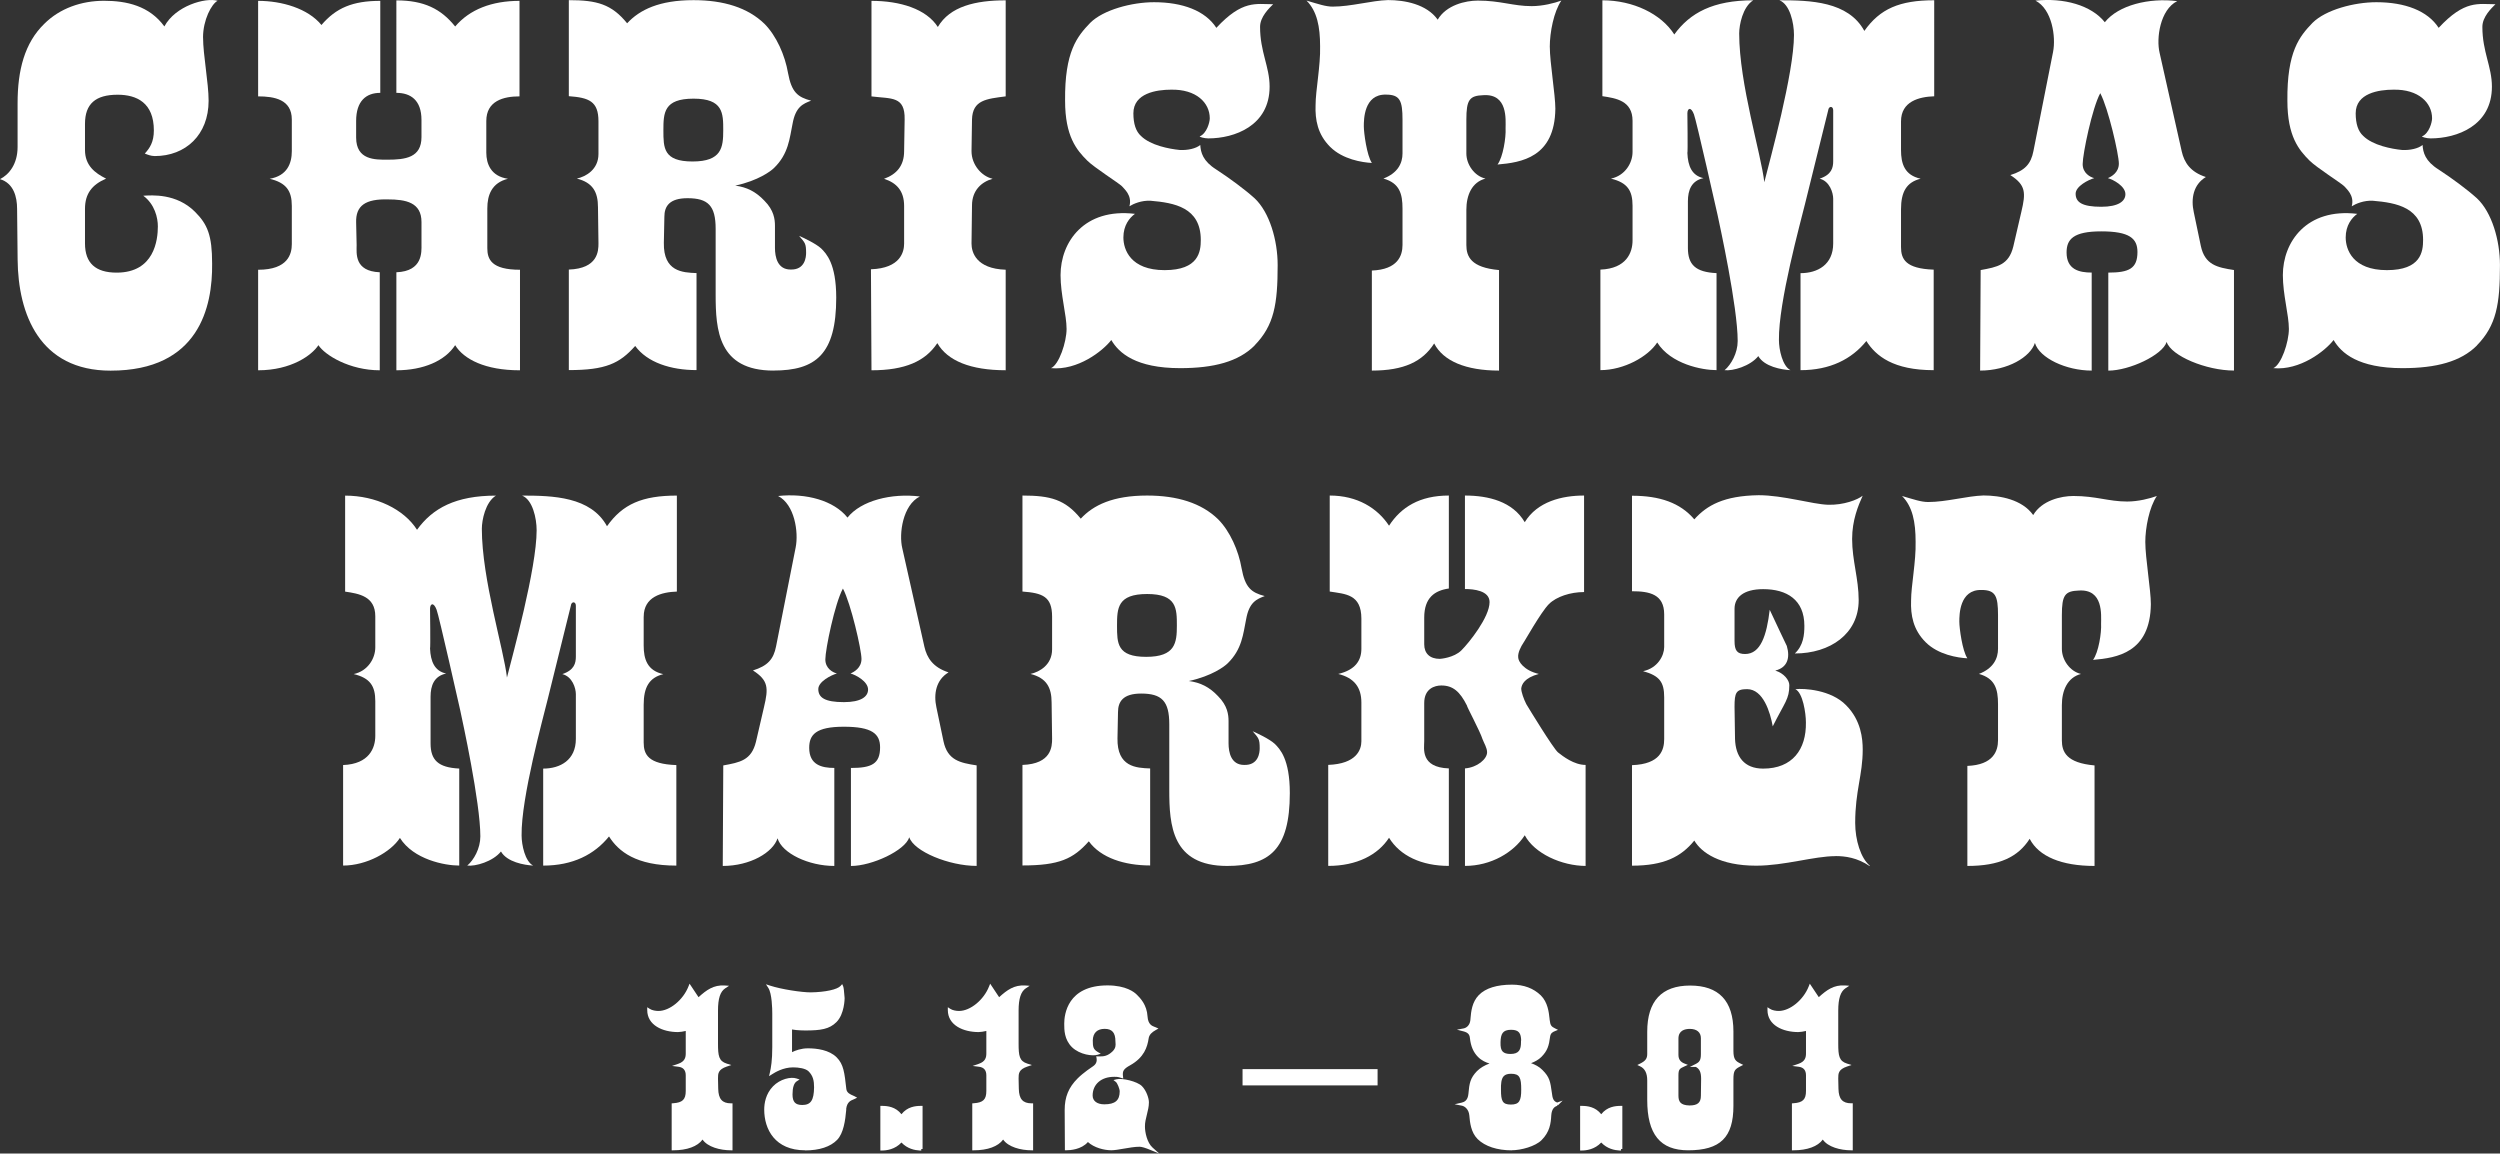 <?xml version="1.0" encoding="UTF-8"?>
<svg id="Layer_1" data-name="Layer 1" xmlns="http://www.w3.org/2000/svg" viewBox="0 0 668 308.22">
  <rect x="0" y="0" width="668" height="308.22" fill="#333333" stroke="none"/>
  <defs>
    <style>
      .cls-1 {
        fill: #fff;
      }
    </style>
  </defs>
  <path class="cls-1" d="M171.99,164.82v7.65c0,3.63,.94,6.72,5.24,7.66-3.76,.94-5.24,3.49-5.24,8.19v10.07c0,3.22,1.21,5.78,8.73,6.04v26.86c-10.74,0-15.45-3.76-17.99-7.79-3.9,4.83-9.67,7.79-17.59,7.79v-25.92c4.57,0,8.73-2.28,8.73-7.93v-11.95c0-1.61-.93-4.7-3.62-5.37,3.23-1.08,3.62-2.95,3.62-4.7v-13.57c0-1.21-1.21-1.21-1.34,0-.27,1.07-6.18,24.98-6.18,24.98-1.21,4.97-7.12,26.32-6.98,36.39,0,2.55,.94,6.98,3.09,8.06-2.42-.13-6.99-.94-8.6-3.76-2.15,2.69-6.85,4.03-9,3.76,1.75-1.48,3.49-4.57,3.49-7.79,0-9.13-4.84-31.16-5.38-33.71,0,0-5.77-25.65-6.31-26.86-.81-2.15-1.75-1.61-1.75-.27,0,0,.14,10.61,0,10.61,.14,3.49,1.21,6.04,4.3,6.71-3.22,.67-4.16,3.22-4.16,6.18v12.49c0,4.43,2.01,6.45,7.66,6.72v25.92c-3.89,0-12.22-1.61-15.85-7.39-2.42,3.76-8.87,7.39-15.18,7.39v-26.86c6.98-.27,8.6-4.57,8.6-7.79v-9.27c0-4.03-1.35-6.18-5.77-7.25,3.76-.8,5.77-4.16,5.77-7.12v-8.33c0-5.37-4.43-6.04-8.06-6.58v-25.65c8.2,0,15.71,3.62,19.21,9.13,4.16-5.77,10.34-9.13,21.08-9.13-2.82,1.75-3.76,6.58-3.76,8.86,0,13.43,5.91,32.37,6.71,39.75,1.48-5.91,7.93-29.14,7.93-39.35,0-3.22-1.08-8.19-3.9-9.27,8.2,0,18.4,.27,22.7,8.19,4.17-5.91,9.4-8.19,18.67-8.19v25.65c-4.02,.13-8.86,1.34-8.86,6.71Z"/>
  <path class="cls-1" d="M227.24,179.96c.94-.4,2.95-1.48,2.95-3.9s-2.82-14.77-4.96-18.8c-2.15,3.9-4.7,16.25-4.7,18.94,0,2.42,2.01,3.49,3.09,3.76-1.48,.4-4.97,2.15-4.97,4.16,0,2.28,1.74,3.49,6.85,3.49,4.57,0,6.45-1.47,6.45-3.36,0-2.15-3.23-3.9-4.7-4.3Zm15.71,43.78c-1.08,3.49-9.94,7.65-15.58,7.65v-26.19c5.51,0,7.79-1.08,7.79-5.51,0-3.62-2.15-5.51-9.67-5.51s-9.27,2.15-9.27,5.64c0,4.57,3.36,5.37,6.71,5.37v26.19c-6.85,0-13.96-3.36-15.17-7.39-1.21,3.76-7.26,7.39-14.64,7.39l.14-26.86c4.43-.81,7.52-1.34,8.73-6.31l2.15-9.27c1.21-5.1,1.21-7.12-2.95-9.8,3.89-1.21,5.51-2.95,6.18-6.45l5.24-26.46c.8-4.03-.27-11.42-4.7-13.7,7.52-.81,14.91,1.21,18.54,5.77,3.62-4.57,11.81-6.58,19.34-5.64-4.57,2.28-5.64,9.94-4.7,13.83l5.91,26.32c.67,2.95,2.28,5.51,6.45,6.85-3.36,2.01-4.03,5.77-3.23,9.4l1.88,9c1.08,5.1,4.43,5.77,8.86,6.45v26.86c-7.39,0-16.79-3.89-18-7.65Z"/>
  <path class="cls-1" d="M306.52,158.72c-7.92,0-8.05,3.76-8.05,8.46s0,8.33,7.79,8.33,8.2-3.76,8.2-8.33,0-8.46-7.93-8.46Zm21.36,72.66c-14.77,0-15.45-10.88-15.45-20.28v-17.59c0-6.18-2.01-8.19-7.52-8.19-4.83,0-6.18,2.15-6.18,4.97l-.14,6.98c-.13,7.66,4.97,7.93,8.73,8.06v25.92c-6.85,0-13.16-2.01-16.39-6.45-4.16,4.7-7.92,6.45-17.73,6.45v-26.86c7.79-.27,7.92-4.97,7.92-6.98l-.13-9.67c0-4.03-1.35-6.58-5.64-7.66,2.42-.54,5.77-2.42,5.77-6.58v-8.73c0-5.37-2.55-6.31-7.92-6.71v-25.65c7.52,0,11.42,1.07,15.58,6.18,3.36-3.63,8.6-6.18,17.73-6.18,8.06,0,14.51,2.01,18.94,6.31,3.22,3.22,5.51,8.46,6.31,13.16,.94,5.1,2.55,6.45,6.18,7.39-2.15,.81-4.16,1.61-4.97,6.18-.8,3.89-1.07,8.06-4.97,11.82-.8,.8-4.16,3.36-10.34,4.7,3.09,.4,5.51,1.61,7.79,4.03,2.55,2.55,2.82,4.97,2.82,6.71v5.91c0,2.42,.67,5.77,4.16,5.77,3.89,.13,4.16-3.36,4.16-4.43,0-2.55-.27-2.69-1.88-4.57,.94,.4,4.43,2.01,5.9,3.36,1.35,1.34,4.03,4.03,4.03,13.16,0,15.18-5.51,19.47-16.79,19.47Z"/>
  <path class="cls-1" d="M407.42,223.18c-2.95,4.57-9,8.19-15.98,8.19v-26.05c3.36-.27,5.91-2.55,5.91-4.3,0-1.21-.81-2.42-1.21-3.49-.67-2.15-4.3-8.86-4.17-9-1.88-3.76-3.76-5.37-6.85-5.37-1.75,0-4.57,.81-4.57,4.7v10.21c0,1.88-1.07,6.99,6.58,7.25v26.05c-7.25,0-13.03-2.68-15.98-7.52-2.95,4.57-8.6,7.52-16.25,7.52v-26.99c7.52-.27,8.86-4.03,8.86-6.31v-10.34c0-4.03-1.88-6.58-6.18-7.65,4.57-1.07,6.18-3.62,6.18-6.71v-8.06c0-6.58-4.3-6.58-8.46-7.25v-25.65c7.39,0,12.76,3.36,15.85,8.06,3.23-4.97,8.19-8.06,15.98-8.06v24.84c-3.76,.54-6.58,2.42-6.58,7.79v7.12c0,2.42,1.48,3.89,4.17,3.89,.13,0,3.76-.27,5.77-2.28,2.02-2.01,7.52-8.86,7.52-12.89,0-3.09-4.3-3.49-6.58-3.49v-24.98c6.31,0,12.76,1.61,15.98,7.12,3.36-5.51,9.94-7.12,15.85-7.12v25.79c-3.62,0-7.39,1.21-9.4,3.22-2.15,2.15-6.72,10.34-6.72,10.2-.81,1.21-1.61,2.82-1.48,4.03,0,1.07,1.48,3.49,5.51,4.43-3.9,1.07-4.57,2.82-4.7,3.9,0,.94,.67,2.82,1.35,4.16,.8,1.34,7.11,11.68,8.46,12.89,1.35,1.07,4.3,3.36,7.39,3.36v26.99h.14c-6.58,0-13.83-3.36-16.39-8.19Z"/>
  <path class="cls-1" d="M490.46,228.76c-5.77,0-13.57,2.55-21.22,2.55-9.67,0-14.64-3.49-16.52-6.71-3.49,4.3-8.06,6.71-16.65,6.71v-26.86c7.65-.27,8.6-4.16,8.6-6.98v-11.15c0-4.03-1.21-5.77-5.64-6.98,3.9-.81,5.64-4.16,5.64-6.45v-8.73c0-5.37-3.89-6.18-8.6-6.18v-25.52c7.39,0,12.89,1.88,16.65,6.31,3.36-3.76,7.92-6.31,17.19-6.45,6.58,0,14.37,2.42,18.53,2.55,4.17,.13,7.93-1.34,9.27-2.42-1.21,2.68-2.82,6.58-2.82,11.55,0,5.77,1.75,10.61,1.75,16.38,0,9-7.65,14.23-17.06,14.23,2.29-2.15,2.55-4.97,2.55-7.39,0-6.98-4.7-9.8-11.01-9.8-5.37,0-7.65,2.28-7.65,5.24v8.6c0,2.55,.67,3.49,2.82,3.49,4.16,0,5.77-4.97,6.58-11.82,1.61,3.49,4.57,9.67,4.57,9.67,.94,3.22,.14,5.78-3.09,6.58,2.29,.67,3.76,2.55,3.76,3.89,0,3.76-1.21,4.56-4.43,11.01-.67-3.76-2.55-9.94-6.85-9.94-2.96,0-3.36,.94-3.36,4.7l.13,8.6c.14,4.7,2.42,7.93,7.52,7.93,7.79,0,11.55-5.1,11.42-12.36,0-2.42-.81-7.92-2.82-8.86,2.28-.27,9.54,.13,13.57,4.3,4.02,4.03,4.43,9,4.43,11.82,0,6.85-2.01,11.01-2.01,19.61,0,4.57,1.48,9.4,3.89,11.42v.13c-3.36-2.28-6.58-2.69-9.13-2.69Z"/>
  <path class="cls-1" d="M573.23,144.89c0,4.16,1.48,12.76,1.48,16.52-.14,13.03-9.13,14.37-15.45,14.91,1.48-2.01,2.29-7.25,2.15-9.67,0-2.28,.67-9.27-5.91-8.86-3.76,.13-4.57,1.21-4.57,6.58v9c0,2.96,2.15,6.04,5.11,6.71-3.63,.94-5.11,4.43-5.11,8.33v9.4c0,3.09,1.21,6.04,8.73,6.71v26.86c-8.86,0-14.91-2.55-17.33-7.25-3.09,4.84-8.05,7.25-16.65,7.25v-26.73c6.98-.27,8.19-4.03,8.19-6.85v-9.67c0-4.03-.8-6.85-5.1-8.06,3.89-1.48,5.1-4.16,5.1-6.71v-9c0-5.1-.67-6.72-4.43-6.72-5.91-.13-5.91,6.72-5.91,8.46s.8,7.79,2.15,9.8c-2.55-.13-7.79-.94-11.15-4.3-3.36-3.36-4.03-7.25-3.89-11.14,0-3.9,1.34-10.48,1.21-15.71,0-5.24-.81-9.4-3.63-12.22,3.23,.94,5.11,1.61,6.99,1.61,4.83,0,10.34-1.61,14.77-1.75,4.43,0,10.34,1.07,13.29,5.24,2.29-3.9,7.39-5.1,10.74-5.1,6.05,0,9.4,1.48,14.37,1.48,2.96,0,6.05-.8,7.93-1.48-2.02,2.96-3.09,8.46-3.09,12.36Z"/>
  <path class="cls-1" d="M54.26,10.01c0,4.7,1.48,12.09,1.48,16.92,0,9.13-6.18,14.77-14.37,14.77-1.07,0-2.01-.4-2.68-.67,1.35-1.48,2.42-3.09,2.42-6.18,0-7.39-4.57-9.54-9.67-9.54-5.91,0-8.73,2.42-8.73,7.79v6.98c0,4.16,2.68,6.18,5.64,7.65-3.76,1.61-5.64,4.03-5.64,8.06v9.27c0,5.24,2.82,7.79,8.46,7.79,10.07,0,11.01-8.73,11.01-12.36,0-2.28-.81-5.91-3.9-8.19,2.29-.13,8.87-.67,13.83,4.3,3.36,3.36,4.57,6.31,4.57,13.83,.14,11.55-3.49,28.61-27.13,28.61-18.94,0-24.71-15.04-24.84-29.68l-.14-13.56c0-3.22-.94-6.85-4.57-7.93,2.42-1.21,4.7-4.03,4.7-8.59v-11.68c0-8.87,1.88-16.12,7.12-21.22C15.98,2.22,21.76,.21,27.8,.21s12.09,1.34,16.12,6.85C46.87,1.55,54.93-.73,58.15,.21c-1.61,.81-3.9,5.1-3.9,9.8Z"/>
  <path class="cls-1" d="M138.81,98.94c-9.14,0-14.91-2.95-17.19-6.71-2.69,4.16-8.46,6.71-15.71,6.71v-26.19c7.12-.27,6.71-5.51,6.71-7.39v-6.04c0-5.24-4.17-6.04-9-6.04-5.91-.14-8.6,1.61-8.46,6.18l.13,6.04c0,2.15-.67,6.98,6.18,7.25v26.19c-8.06,0-14.64-4.03-16.39-6.71-1.74,2.68-7.25,6.71-16.11,6.71v-26.86c8.06,0,9-4.3,9-6.85v-10.21c0-4.03-1.48-6.18-5.91-7.25,4.7-.8,5.91-4.16,5.91-7.38v-8.46c0-5.37-4.7-6.18-9-6.18V.23c6.31,0,13.3,2.01,16.92,6.45C89.79,2.11,94.23,.23,101.61,.23V24.81c-3.76,0-6.45,2.15-6.45,7.52v4.43c0,6.04,5.1,5.91,8.33,5.91,4.83,0,9.13-.54,9.13-6.04v-4.57c0-5.37-2.96-7.25-6.71-7.25V.1c7.39,0,11.95,2.28,15.71,6.98,3.89-4.57,9.8-6.85,17.19-6.85V25.75c-4.3,0-8.87,1.21-8.87,6.58v8.46c0,2.96,1.21,6.31,5.78,6.98-4.3,1.07-5.51,4.3-5.51,7.93v10.61c0,2.95,1.07,5.77,8.73,5.77v26.86h-.13Z"/>
  <path class="cls-1" d="M250.45,91.69c-3.22,4.84-8.6,7.25-17.59,7.25l-.14-26.99c7.92-.27,8.86-4.7,8.86-6.85v-10.07c0-4.03-2.01-6.18-5.37-7.25,3.36-1.21,5.37-3.49,5.37-7.38l.14-8.46c.13-6.31-3.49-5.51-8.86-6.18V.23c7.65,0,14.64,2.15,17.73,6.98,3.22-5.51,10.07-7.12,18.13-7.12V25.75c-5.11,.67-8.86,.94-9,6.18l-.13,8.46c0,3.63,2.68,6.71,5.64,7.38-2.95,.81-5.51,3.09-5.51,7.12l-.13,10.2c0,2.29,1.21,6.72,9.13,6.98v26.86c-9.4,0-15.58-2.55-18.27-7.25Z"/>
  <path class="cls-1" d="M335.22,92.33c-4.3,4.3-10.88,6.04-19.88,6.04-11.82,0-16.38-4.03-18.4-7.52-2.28,2.96-9,8.19-16.11,7.52,2.15-.94,4.16-6.98,4.16-10.48,0-3.76-1.61-9.13-1.61-14.37,0-8.86,6.32-18,19.88-16.38-1.48,1.07-3.09,3.09-3.09,6.31s1.88,8.73,11.01,8.73,9.67-4.97,9.67-8.06c0-8.73-7.12-9.94-13.43-10.48-2.42-.13-4.57,.81-5.64,1.48,.81-2.96-1.48-4.7-2.01-5.37-.8-.81-7.39-4.97-9.27-6.85-2.82-2.82-5.91-6.45-5.91-15.98-.13-13.16,3.23-17.19,6.72-20.82,3.49-3.49,11.14-5.51,17.05-5.51,7.65,0,13.7,2.28,16.65,6.85,6.98-7.52,10.61-6.31,15.17-6.31-1.07,1.07-3.49,3.36-3.49,6.04,0,6.71,2.55,10.61,2.55,15.98,0,10.48-9.4,13.83-16.38,13.83-1.08,0-2.42-.4-2.29-.54,1.88-.8,2.68-3.76,2.68-4.83,0-4.16-3.62-7.79-10.34-7.65-3.89,0-10.07,.94-10.07,6.31,0,2.82,.67,4.83,2.01,6.04,2.55,2.55,7.65,3.49,10.35,3.76,2.15,.13,4.43-.4,5.51-1.34,.13,2.01,.67,4.3,4.3,6.58,3.49,2.28,7.52,5.24,10.2,7.65,4.03,3.76,6.18,11.28,6.18,17.86,0,10.48-.94,16.12-6.18,21.49Z"/>
  <path class="cls-1" d="M414.11,12.53c0,4.16,1.48,12.76,1.48,16.52-.14,13.03-9.13,14.37-15.45,14.91,1.48-2.01,2.29-7.25,2.15-9.67,0-2.28,.67-9.27-5.91-8.86-3.76,.13-4.57,1.21-4.57,6.58v9c0,2.95,2.15,6.04,5.11,6.71-3.63,.94-5.11,4.43-5.11,8.33v9.4c0,3.09,1.21,6.04,8.73,6.71v26.86c-8.86,0-14.91-2.55-17.33-7.25-3.09,4.84-8.05,7.25-16.65,7.25v-26.73c6.98-.27,8.19-4.03,8.19-6.85v-9.67c0-4.03-.8-6.85-5.1-8.06,3.89-1.48,5.1-4.16,5.1-6.71v-9c0-5.1-.67-6.72-4.43-6.72-5.91-.13-5.91,6.72-5.91,8.46s.8,7.79,2.15,9.8c-2.55-.13-7.79-.94-11.15-4.3-3.36-3.36-4.03-7.25-3.89-11.15,0-3.9,1.34-10.48,1.21-15.71,0-5.24-.81-9.4-3.63-12.22,3.23,.94,5.11,1.61,6.99,1.61,4.83,0,10.34-1.61,14.77-1.75,4.43,0,10.34,1.07,13.29,5.24,2.29-3.9,7.39-5.1,10.74-5.1,6.05,0,9.4,1.48,14.37,1.48,2.96,0,6.05-.8,7.93-1.48-2.02,2.96-3.09,8.46-3.09,12.36Z"/>
  <path class="cls-1" d="M507.95,32.45v7.65c0,3.63,.94,6.72,5.24,7.65-3.76,.94-5.24,3.49-5.24,8.19v10.07c0,3.22,1.21,5.78,8.73,6.04v26.86c-10.74,0-15.45-3.76-17.99-7.79-3.9,4.83-9.67,7.79-17.59,7.79v-25.92c4.57,0,8.73-2.28,8.73-7.93v-11.95c0-1.61-.94-4.7-3.62-5.37,3.23-1.07,3.62-2.95,3.62-4.7v-13.56c0-1.21-1.21-1.21-1.34,0-.27,1.07-6.18,24.98-6.18,24.98-1.21,4.97-7.12,26.32-6.98,36.39,0,2.55,.94,6.98,3.09,8.06-2.42-.13-6.99-.94-8.6-3.76-2.15,2.69-6.85,4.03-9,3.76,1.74-1.48,3.49-4.57,3.49-7.79,0-9.13-4.84-31.16-5.38-33.71,0,0-5.77-25.65-6.31-26.86-.81-2.15-1.75-1.61-1.75-.27,0,0,.14,10.61,0,10.61,.14,3.49,1.21,6.04,4.3,6.71-3.22,.67-4.16,3.22-4.16,6.18v12.49c0,4.43,2.01,6.45,7.65,6.71v25.92c-3.89,0-12.22-1.61-15.85-7.39-2.42,3.76-8.87,7.39-15.18,7.39v-26.86c6.98-.27,8.59-4.57,8.59-7.79v-9.27c0-4.03-1.34-6.18-5.77-7.25,3.76-.8,5.77-4.16,5.77-7.12v-8.33c0-5.37-4.43-6.04-8.06-6.58V.08c8.2,0,15.71,3.62,19.21,9.13C451.55,3.44,457.73,.08,468.47,.08c-2.82,1.75-3.76,6.58-3.76,8.86,0,13.43,5.91,32.37,6.71,39.75,1.48-5.91,7.93-29.14,7.93-39.35,0-3.22-1.08-8.19-3.9-9.27,8.2,0,18.4,.27,22.7,8.19,4.17-5.91,9.4-8.19,18.67-8.19V25.73c-4.03,.13-8.87,1.34-8.87,6.71Z"/>
  <path class="cls-1" d="M563.21,47.6c.94-.4,2.95-1.48,2.95-3.9s-2.82-14.77-4.97-18.8c-2.15,3.9-4.7,16.25-4.7,18.94,0,2.42,2.01,3.49,3.09,3.76-1.48,.4-4.97,2.15-4.97,4.16,0,2.28,1.74,3.49,6.85,3.49,4.57,0,6.45-1.48,6.45-3.36,0-2.15-3.23-3.9-4.7-4.3Zm15.71,43.78c-1.08,3.49-9.94,7.65-15.58,7.65v-26.19c5.51,0,7.79-1.07,7.79-5.51,0-3.63-2.15-5.51-9.67-5.51s-9.27,2.15-9.27,5.64c0,4.57,3.36,5.37,6.71,5.37v26.19c-6.85,0-13.96-3.36-15.17-7.39-1.21,3.76-7.26,7.39-14.64,7.39l.14-26.86c4.43-.81,7.52-1.34,8.73-6.31l2.15-9.27c1.21-5.1,1.21-7.12-2.95-9.8,3.89-1.21,5.51-2.95,6.18-6.45l5.24-26.46c.8-4.03-.27-11.42-4.7-13.7,7.52-.81,14.91,1.21,18.53,5.77,3.63-4.57,11.82-6.58,19.34-5.64-4.57,2.28-5.64,9.94-4.7,13.83l5.91,26.32c.67,2.95,2.28,5.51,6.45,6.85-3.36,2.02-4.03,5.77-3.23,9.4l1.88,9c1.08,5.1,4.43,5.77,8.86,6.45v26.86c-7.39,0-16.79-3.9-17.99-7.65Z"/>
  <path class="cls-1" d="M661.82,92.33c-4.3,4.3-10.88,6.04-19.88,6.04-11.82,0-16.38-4.03-18.4-7.52-2.28,2.96-9,8.19-16.11,7.52,2.15-.94,4.16-6.98,4.16-10.48,0-3.76-1.61-9.13-1.61-14.37,0-8.86,6.32-18,19.88-16.38-1.48,1.07-3.09,3.09-3.09,6.31s1.88,8.73,11.01,8.73,9.67-4.97,9.67-8.06c0-8.73-7.12-9.94-13.43-10.48-2.42-.13-4.57,.81-5.64,1.48,.81-2.96-1.48-4.7-2.01-5.37-.8-.81-7.39-4.97-9.27-6.85-2.82-2.82-5.91-6.45-5.91-15.98-.13-13.16,3.23-17.19,6.72-20.82,3.49-3.49,11.14-5.51,17.05-5.51,7.65,0,13.7,2.28,16.65,6.85,6.98-7.52,10.61-6.31,15.17-6.31-1.07,1.07-3.49,3.36-3.49,6.04,0,6.71,2.55,10.61,2.55,15.98,0,10.48-9.4,13.83-16.38,13.83-1.08,0-2.42-.4-2.29-.54,1.88-.8,2.68-3.76,2.68-4.83,0-4.16-3.62-7.79-10.34-7.65-3.89,0-10.07,.94-10.07,6.31,0,2.82,.67,4.83,2.01,6.04,2.55,2.55,7.66,3.49,10.35,3.76,2.15,.13,4.43-.4,5.51-1.34,.13,2.01,.67,4.3,4.3,6.58,3.49,2.28,7.52,5.24,10.2,7.65,4.03,3.76,6.18,11.28,6.18,17.86,0,10.48-.94,16.12-6.18,21.49Z"/>
  <path class="cls-1" d="M185.31,26.36c-7.92,0-8.05,3.76-8.05,8.46s0,8.33,7.79,8.33,8.2-3.76,8.2-8.33,0-8.46-7.93-8.46Zm21.36,72.66c-14.77,0-15.45-10.88-15.45-20.28v-17.59c0-6.18-2.01-8.19-7.52-8.19-4.83,0-6.18,2.15-6.18,4.97l-.14,6.98c-.13,7.66,4.97,7.93,8.73,8.06v25.92c-6.85,0-13.16-2.02-16.39-6.45-4.16,4.7-7.92,6.45-17.73,6.45v-26.86c7.79-.27,7.92-4.97,7.92-6.98l-.13-9.67c0-4.03-1.35-6.58-5.64-7.66,2.42-.54,5.77-2.42,5.77-6.58v-8.73c0-5.37-2.55-6.31-7.92-6.71V.04c7.52,0,11.42,1.07,15.58,6.18C170.94,2.59,176.18,.04,185.31,.04c8.06,0,14.5,2.01,18.94,6.31,3.22,3.22,5.51,8.46,6.31,13.16,.94,5.1,2.55,6.45,6.18,7.39-2.15,.81-4.16,1.61-4.97,6.18-.8,3.89-1.07,8.06-4.97,11.82-.8,.8-4.16,3.36-10.34,4.7,3.09,.4,5.5,1.61,7.79,4.03,2.55,2.55,2.82,4.97,2.82,6.71v5.91c0,2.42,.67,5.77,4.16,5.77,3.89,.13,4.16-3.36,4.16-4.43,0-2.55-.27-2.69-1.88-4.57,.94,.4,4.43,2.01,5.9,3.36,1.35,1.34,4.03,4.03,4.03,13.16,0,15.18-5.51,19.47-16.79,19.47Z"/>
  <g>
    <g>
      <path class="cls-1" d="M187.75,303.66c-1.12,2.23-4.17,3.29-7.87,3.29v-11.75c2.65-.18,3.76-1.12,3.76-3.7v-4.17c0-1.18-.47-2.47-2.29-2.7,1.88-.65,2.29-1.82,2.29-3.17v-6.52c-.65,.18-1.82,.41-2.47,.41-3.35,0-7.82-1.41-7.82-5.47,.71,.47,1.76,.65,2.59,.65,3.29,0,6.99-3.23,8.4-6.82l2.23,3.35c2.35-2.17,4.17-3.53,6.99-3.35-1.7,1.12-2.12,3.53-2.12,6.29v8.81c0,3.23,.18,4.99,2.64,5.76-2.64,.88-2.64,2.29-2.64,3.58l.06,2.76c.06,3.23,1.53,4.29,3.82,4.29v11.75c-3.23,0-6.7-1.12-7.58-3.29h0Z"/>
      <path class="cls-1" d="M195.73,307.36h-.41c-2.93,0-6.25-.89-7.6-2.87-1.34,1.84-4.14,2.87-7.84,2.87h-.41v-12.54l.38-.03c2.53-.17,3.38-1,3.38-3.29v-4.17c0-1.36-.65-2.13-1.93-2.29l-1.74-.22,1.66-.57c1.77-.61,2.01-1.7,2.01-2.78v-6c-.65,.15-1.5,.3-2.06,.3-4.1,0-8.23-1.82-8.23-5.88v-.76l.64,.42c.65,.43,1.65,.58,2.36,.58,3,0,6.6-2.94,8.02-6.56l.29-.73,2.4,3.61c2.11-1.92,4.03-3.31,6.94-3.13l1.22,.08-1.02,.67c-1.34,.88-1.94,2.72-1.94,5.95v8.81c0,3.29,.21,4.7,2.35,5.37l1.21,.38-1.2,.4c-2.36,.79-2.36,1.9-2.36,3.19l.06,2.75c.05,2.73,1.07,3.89,3.41,3.89h.41v12.57Zm-15.44-11.78v10.96c3.47-.08,5.99-1.12,7-2.89l-.16-.4h1.27l-.21,.43c.92,1.87,4.01,2.77,6.71,2.86v-10.94c-2.51-.15-3.76-1.68-3.82-4.68l-.06-2.76c0-1.18,0-2.6,1.98-3.59-1.83-1.01-1.98-2.92-1.98-5.75v-8.81c0-2,.18-4.37,1.45-5.87-1.97,.17-3.48,1.25-5.63,3.23l-.35,.33-2.08-3.12c-1.7,3.58-5.37,6.38-8.48,6.38-.32,0-1.26-.03-2.13-.37,.5,3.43,4.77,4.37,7.36,4.37,.56,0,1.67-.2,2.36-.4l.52-.14v7.06c0,1.02-.2,2.24-1.54,3.08,1,.48,1.54,1.44,1.54,2.79v4.17c0,2.6-1.1,3.8-3.76,4.08Z"/>
    </g>
    <g>
      <path class="cls-1" d="M225.71,296.49c-.23,2.82-.7,6.11-2.29,7.76-1.59,1.65-4.35,2.7-8.29,2.7-8.46,0-10.52-6.23-10.52-10.46,0-1.7,.41-4.05,2.23-5.94,1.76-1.82,4.47-2.47,5.88-2-.94,.59-1.35,1.94-1.35,3.88,0,2.06,.76,3.23,3,3.23,2.64,0,3.53-1.53,3.58-5.11,0-1.76-.23-3.23-1.59-4.58-.88-.88-2.82-1.18-4.41-1.18-2.7,0-4.88,1.29-5.82,1.88,.35-1.53,.65-3.53,.65-6.88v-8.99c0-1.59-.12-5.52-1.12-7.05,3.06,1,8.52,1.82,10.99,1.82,4-.06,7.29-.76,8.29-1.88,.18,.41,.29,2.35,.35,3.06,0,.71-.23,4.23-2.06,6.05-1.82,1.82-4.11,2.12-8.05,2.12-.59,0-3.17-.06-3.94-.41v7.29c1.23-.71,2.88-1.29,4.64-1.29,2.7,0,5.64,.53,7.4,2.29s2,3.94,2.47,8.23c.18,1.53,1.88,1.94,2.41,2.23-.59,.29-2.29,.59-2.47,3.23h.02Z"/>
      <path class="cls-1" d="M215.13,307.36c-8.06,0-10.93-5.62-10.93-10.87,0-1.73,.41-4.21,2.34-6.22,1.9-1.96,4.75-2.62,6.3-2.1l.82,.27-.74,.46c-.77,.48-1.16,1.67-1.16,3.53,0,2,.75,2.82,2.59,2.82,2.29,0,3.12-1.23,3.17-4.71,0-1.74-.25-3.07-1.47-4.28-.78-.78-2.64-1.06-4.12-1.06-2.71,0-4.89,1.37-5.6,1.82l-.84,.53,.22-.96c.3-1.3,.64-3.25,.64-6.79v-8.99c0-1.22-.08-5.33-1.05-6.83l-.64-.98,1.11,.36c3.05,1,8.44,1.8,10.86,1.8,3.89-.06,7.11-.76,7.98-1.74l.42-.47,.26,.58c.16,.37,.25,1.44,.35,2.7l.04,.49c0,.08-.02,4.23-2.18,6.38-1.9,1.9-4.21,2.24-8.34,2.24-.03,0-2.26,0-3.53-.27v6.06c.97-.47,2.47-1.02,4.23-1.02,2.41,0,5.7,.42,7.69,2.41,1.86,1.86,2.1,4.07,2.59,8.48,.12,1.02,1.12,1.45,1.79,1.73,.17,.07,.31,.13,.41,.19l.69,.38-.71,.35c-.08,.04-.19,.08-.3,.13-.68,.27-1.68,.67-1.91,2.44v.33c-.24,2.81-.72,6.25-2.42,8.01-1.78,1.85-4.75,2.83-8.59,2.83Zm-3.44-18.55c-1.37,0-3.27,.7-4.56,2.02-1.75,1.81-2.11,4.08-2.11,5.66,0,2.36,.73,10.05,10.11,10.05,3.61,0,6.37-.89,7.99-2.57,1.43-1.49,1.91-4.49,2.14-7.07h-.01l.03-.44c.14-1.99,1.1-2.81,1.87-3.21-.74-.35-1.66-.97-1.81-2.18-.46-4.22-.69-6.33-2.35-7.99-1.79-1.79-4.86-2.17-7.11-2.17-2,0-3.64,.77-4.44,1.24l-.62,.35v-8.64l.58,.26c.61,.28,2.85,.37,3.77,.37,3.9,0,6.06-.3,7.76-2,1.59-1.58,1.94-4.69,1.94-5.76l-.04-.47c-.03-.44-.09-1.27-.17-1.85-1.42,.92-4.31,1.49-8.02,1.54-2.27,0-7.04-.68-10.23-1.57,.68,1.9,.77,5,.77,6.39v8.99c0,2.88-.22,4.73-.47,6.05,1.11-.62,2.99-1.46,5.23-1.46,1.02,0,3.53,.13,4.7,1.3,1.42,1.41,1.71,2.97,1.71,4.87-.04,2.87-.55,5.52-3.99,5.52-2.29,0-3.41-1.19-3.41-3.64,0-1.66,.29-2.85,.88-3.62-.05,0-.1,0-.14,0Z"/>
    </g>
    <g>
      <path class="cls-1" d="M240.87,304.66c-1.47,1.82-3.58,2.35-5.23,2.35v-11.11c2.06,0,3.94,.53,5.23,2.53,1.29-2,3.17-2.53,5.23-2.53v11.11h.06c-1.7,0-3.82-.53-5.29-2.35Z"/>
      <path class="cls-1" d="M246.16,307.42h-.41c-1.31-.07-3.32-.47-4.88-2.14-1.73,1.85-3.99,2.14-5.23,2.14h-.41v-11.93h.41c1.52,0,3.67,.24,5.23,2.23,1.56-1.99,3.71-2.23,5.23-2.23h.41v11.52h-.35v.41Zm-10.11-11.1v10.27c1.22-.07,3.12-.48,4.5-2.19l.32-.39,.32,.39c1.36,1.68,3.25,2.11,4.5,2.18v-10.27c-2.1,.08-3.49,.81-4.48,2.33l-.34,.53-.34-.53c-.98-1.52-2.37-2.25-4.48-2.33Z"/>
    </g>
    <g>
      <path class="cls-1" d="M268.07,303.66c-1.12,2.23-4.17,3.29-7.87,3.29v-11.75c2.65-.18,3.76-1.12,3.76-3.7v-4.17c0-1.18-.47-2.47-2.29-2.7,1.88-.65,2.29-1.82,2.29-3.17v-6.52c-.65,.18-1.82,.41-2.47,.41-3.35,0-7.82-1.41-7.82-5.47,.71,.47,1.76,.65,2.59,.65,3.29,0,6.99-3.23,8.4-6.82l2.23,3.35c2.35-2.17,4.17-3.53,6.99-3.35-1.7,1.12-2.12,3.53-2.12,6.29v8.81c0,3.23,.18,4.99,2.64,5.76-2.64,.88-2.64,2.29-2.64,3.58l.06,2.76c.06,3.23,1.53,4.29,3.82,4.29v11.75c-3.23,0-6.7-1.12-7.58-3.29h0Z"/>
      <path class="cls-1" d="M276.05,307.36h-.41c-2.93,0-6.25-.89-7.6-2.87-1.34,1.84-4.14,2.87-7.84,2.87h-.41v-12.54l.38-.03c2.53-.17,3.38-1,3.38-3.29v-4.17c0-1.36-.65-2.13-1.93-2.29l-1.74-.22,1.66-.57c1.77-.61,2.01-1.7,2.01-2.78v-6c-.65,.15-1.5,.3-2.06,.3-4.1,0-8.23-1.82-8.23-5.88v-.76l.64,.42c.65,.43,1.65,.58,2.36,.58,3,0,6.6-2.94,8.02-6.56l.29-.73,2.4,3.61c2.11-1.92,4.02-3.31,6.94-3.13l1.22,.08-1.02,.67c-1.32,.87-1.94,2.76-1.94,5.95v8.81c0,3.29,.21,4.7,2.35,5.37l1.21,.38-1.2,.4c-2.36,.79-2.36,1.9-2.36,3.19l.06,2.75c.05,2.73,1.07,3.89,3.41,3.89h.41v12.57Zm-15.44-11.78v10.96c3.47-.08,5.99-1.12,7-2.89l-.16-.4h1.27l-.21,.43c.92,1.87,4.01,2.77,6.71,2.86v-10.94c-2.51-.15-3.76-1.68-3.82-4.68l-.06-2.76c0-1.18,0-2.6,1.98-3.59-1.83-1.01-1.98-2.92-1.98-5.75v-8.81c0-2,.18-4.37,1.45-5.87-1.97,.17-3.48,1.25-5.63,3.23l-.35,.33-2.08-3.12c-1.7,3.58-5.37,6.38-8.48,6.38-.32,0-1.26-.03-2.13-.37,.5,3.43,4.77,4.37,7.36,4.37,.56,0,1.67-.2,2.36-.39l.52-.14v7.06c0,1.02-.2,2.24-1.54,3.08,1,.48,1.54,1.44,1.54,2.79v4.17c0,2.6-1.1,3.8-3.76,4.08Z"/>
    </g>
    <g>
      <path class="cls-1" d="M306.51,277.39c-.41,2.7-1.47,5.05-4.7,6.88-1.94,1.06-2.35,1.76-2.17,3.35-1.12-.35-1.47-.29-2-.29-3.53,0-6.11,2.12-6.11,5.41,0,1.59,1.23,2.76,3.53,2.76,3.17,0,4.52-1.29,4.52-3.88,0-.76-.65-2.41-1.17-2.82,1.35-.35,5.23,.53,6.4,1.7,1.12,1.12,1.76,3.06,1.76,4.05,0,2.23-1.12,4.29-1.06,6.52,0,1.41,.53,4.41,2.17,5.88-1.59-.65-2.53-.94-3.23-.94-2.41,0-5.76,.94-7.52,.94s-4.7-.65-6.29-2.41c-1.29,1.82-3.82,2.41-5.7,2.41l-.06-10.34c0-3.35,1-5.82,3.35-8.17,1.47-1.47,3.76-3,4.11-3.23,.94-.65,1.23-1.59,1.06-2.53,1.59,.06,2.76-.12,4.17-1.47,1.23-1.23,.88-2.35,.88-2.94,0-2.7-1.23-3.76-3.29-3.76-2.35,0-3.53,1.41-3.58,3.47,0,1.76,.12,2.64,1.53,3.47-1.12,.35-4.41,0-6.41-1.94-1.94-1.94-1.94-4.29-1.94-5.99,0-4.29,2.35-9.81,11.16-9.81,4.41,0,6.64,1.47,7.46,2.29s2.64,2.53,2.82,5.64c.18,2.7,1.76,2.94,2.41,3.23-1.18,.65-1.94,1.41-2.11,2.53h0Z"/>
      <path class="cls-1" d="M309.72,308.22l-2.19-.9c-1.6-.66-2.46-.91-3.07-.91-1.26,0-2.85,.28-4.25,.52-1.25,.22-2.42,.42-3.27,.42-1.93,0-4.62-.69-6.25-2.2-1.77,2.04-4.8,2.2-5.74,2.2h-.41l-.06-10.75c0-3.5,1.04-6.03,3.47-8.46,1.53-1.53,3.91-3.11,4.17-3.28,.93-.64,.99-1.5,.88-2.11l-.09-.5,.51,.02c1.57,.07,2.59-.13,3.87-1.36,.89-.89,.82-1.7,.77-2.29-.01-.13-.02-.25-.02-.36,0-2.32-.89-3.35-2.88-3.35s-3.12,1.09-3.17,3.07c0,1.72,.11,2.39,1.33,3.11l.8,.47-.88,.28c-1.25,.39-4.68,.03-6.82-2.04-2.06-2.06-2.06-4.6-2.06-6.28,0-2.4,.83-10.22,11.57-10.22,4.96,0,7.19,1.84,7.75,2.41l.09,.08c.87,.86,2.67,2.66,2.85,5.82,.14,2.11,1.19,2.51,1.88,2.77,.11,.04,.2,.08,.29,.11l.75,.34-.72,.4c-1.1,.6-1.68,1.24-1.87,2.05l-.03,.17c-.36,2.38-1.23,5.09-4.9,7.17-1.87,1.02-2.12,1.6-1.96,2.95l.07,.62-.6-.19c-.91-.29-1.26-.28-1.67-.27h-.21c-3.41,0-5.7,2.01-5.7,5,0,1.45,1.2,2.35,3.12,2.35,2.88,0,4.11-1.04,4.11-3.47,0-.67-.62-2.18-1.01-2.5l-.65-.51,.8-.21c1.51-.39,5.54,.56,6.79,1.81,1.23,1.23,1.88,3.31,1.88,4.34,0,1.14-.28,2.23-.54,3.28-.28,1.1-.54,2.14-.52,3.23,0,1.46,.55,4.26,2.03,5.58l1.76,1.58Zm-19.12-4.34l.34,.38c1.41,1.56,4.09,2.27,5.99,2.27,.78,0,1.92-.2,3.13-.41,1.43-.25,3.06-.53,4.39-.53,.5,0,1.09,.12,1.97,.43-.95-1.58-1.32-3.68-1.32-4.96-.03-1.19,.26-2.33,.54-3.44,.27-1.05,.52-2.04,.52-3.08,0-.87-.58-2.7-1.64-3.76-.88-.88-3.75-1.66-5.34-1.66,.44,.75,.81,1.86,.81,2.49,0,2.89-1.61,4.29-4.93,4.29-2.39,0-3.94-1.24-3.94-3.17,0-3.43,2.68-5.82,6.52-5.82h.19c.37,0,.71-.01,1.36,.15-.02-1.4,.61-2.17,2.42-3.16,3.11-1.76,4.02-4.02,4.41-6.07l.08-.5c.14-.94,.66-1.72,1.61-2.39-.78-.37-1.77-1.13-1.92-3.28-.17-2.85-1.76-4.44-2.61-5.29l-.09-.09c-.51-.51-2.53-2.17-7.17-2.17-9.97,0-10.75,7.19-10.75,9.4,0,1.64,0,3.88,1.82,5.7,1.47,1.43,3.69,1.92,5.05,1.94-.82-.83-.88-1.81-.88-3.18,.06-2.43,1.55-3.88,3.99-3.88s3.7,1.4,3.7,4.17c0,.08,0,.18,.02,.29,.06,.66,.15,1.77-1.02,2.94-1.34,1.28-2.52,1.6-4,1.6h0c.02,.98-.43,1.86-1.28,2.45-.27,.18-2.58,1.71-4.05,3.18-2.26,2.26-3.23,4.62-3.23,7.88l.06,9.92c1.76-.08,3.87-.7,4.96-2.23l.3-.42Z"/>
    </g>
    <g>
      <path class="cls-1" d="M367.68,289.61h-35.26v-3.53h35.26v3.53Z"/>
      <path class="cls-1" d="M368.09,290.02h-36.08v-4.35h36.08v4.35Zm-35.26-.82h34.44v-2.71h-34.44v2.71Z"/>
    </g>
    <g>
      <path class="cls-1" d="M415.98,295.08c-1,.35-1.76,1.12-1.88,2.94-.12,2.29-.47,4.35-2.47,6.35-1.53,1.53-5.17,2.59-7.7,2.59-3.47,0-6.76-.88-8.82-2.88-1.7-1.7-1.94-4.23-2.11-6.11-.18-1.82-1.41-2.76-2.35-2.94,1-.23,1.94-.88,2.11-2.7,.24-2.88,.53-4.11,2.17-5.82,1-1,2.65-1.94,4.7-2.35-1.06-.24-2.94-.53-4.41-2-1.12-1.12-1.82-2.59-2.06-4.82-.12-1.41-1.06-1.88-2-2.12,.94-.18,1.94-1,2.12-2.53,.18-2,.29-4.58,2.17-6.52,2.17-2.17,5.76-2.64,8.58-2.64s5.41,.82,7.4,2.76c1.94,1.94,2.06,4.94,2.23,6.29,.18,1.65,.59,2.06,1.65,2.59-.7,.29-1.35,.65-1.53,1.76-.29,2.35-.65,3.64-2.23,5.23-1.23,1.23-3.29,1.88-4.05,1.94,.76,.12,3.06,.76,4.35,2.12,1.94,1.94,2,3,2.47,6.35,.18,1.53,.76,2.17,1.7,2.47l-.06,.06,.02-.02Zm-12.22-20.33c-2.76,0-3.17,1.65-3.23,3.7-.06,2.06,.35,3.58,3.06,3.58s3.23-1.53,3.23-3.58h.06c0-2.06-.35-3.7-3.11-3.7h-.01Zm0,11.75c-2.76,0-3.17,1.82-3.11,4.7,0,2.88,.35,4.35,3.06,4.35s3.17-1.41,3.17-4.41-.29-4.64-3.11-4.64h-.01Z"/>
      <path class="cls-1" d="M403.93,307.37c-3.88,0-7.12-1.06-9.1-3-1.82-1.82-2.06-4.45-2.23-6.37-.15-1.53-1.15-2.41-2.02-2.57l-1.91-.37,1.9-.44c.69-.16,1.63-.58,1.79-2.34,.24-2.87,.51-4.22,2.28-6.07,.86-.86,2.03-1.56,3.36-2.04-.98-.29-2.09-.77-3.06-1.74-1.25-1.25-1.94-2.86-2.18-5.07-.08-.97-.57-1.48-1.69-1.77l-1.78-.46,1.8-.34c.72-.14,1.63-.79,1.79-2.18l.03-.36c.17-1.99,.39-4.47,2.25-6.39,1.83-1.84,4.82-2.76,8.87-2.76,3.14,0,5.73,.97,7.69,2.88,1.84,1.84,2.13,4.48,2.3,6.06l.05,.47c.17,1.52,.48,1.8,1.43,2.27l.8,.4-.83,.34c-.64,.26-1.13,.54-1.28,1.45-.3,2.44-.71,3.81-2.34,5.45-.76,.76-1.83,1.32-2.75,1.66,1,.35,2.21,.94,3.05,1.83,1.93,1.93,2.09,3.07,2.51,6.09l.07,.49c.16,1.39,.65,1.86,1.33,2.11l1.48-.52-1.29,1.29-.25-.25,.11,.33c-.68,.24-1.49,.75-1.61,2.58-.11,2.15-.41,4.43-2.59,6.61-1.67,1.67-5.45,2.71-7.99,2.71Zm-12.2-12.33c.82,.52,1.54,1.5,1.68,2.89,.16,1.8,.38,4.25,1.99,5.86,1.83,1.78,4.86,2.76,8.53,2.76,2.38,0,5.93-.99,7.41-2.47,1.79-1.79,2.22-3.59,2.35-6.08,.09-1.4,.56-2.37,1.42-2.95-.68-.48-1.06-1.26-1.2-2.43l-.07-.48c-.42-2.99-.54-3.89-2.29-5.63-1.23-1.3-3.45-1.9-4.12-2l-3.43-.54,3.46-.27c.63-.05,2.62-.64,3.79-1.82,1.45-1.46,1.82-2.58,2.11-4.99,.15-.92,.58-1.41,1.08-1.73-.7-.49-1.04-1.12-1.2-2.52l-.05-.48c-.16-1.47-.42-3.93-2.06-5.57-1.79-1.75-4.19-2.64-7.11-2.64-3.83,0-6.62,.85-8.29,2.52-1.66,1.71-1.86,4.03-2.02,5.89l-.03,.38c-.14,1.23-.75,2.02-1.43,2.47,.64,.35,1.21,.96,1.31,2.11,.22,2,.83,3.46,1.94,4.57,1.25,1.25,2.84,1.59,3.9,1.82l2.19,.49-1.88,.38c-1.79,.36-3.43,1.17-4.49,2.24-1.51,1.57-1.81,2.66-2.05,5.56-.12,1.27-.6,2.16-1.44,2.67Zm11.98,.92c-3.21,0-3.47-2.06-3.47-4.76-.03-1.63,.06-3.29,1-4.24,.57-.58,1.4-.87,2.52-.87h.01c3.27,0,3.52,2.09,3.52,5.05,0,2.64-.27,4.82-3.58,4.82Zm.05-9.05c-.89,0-1.53,.2-1.94,.62-.72,.74-.79,2.19-.76,3.66,0,2.96,.38,3.95,2.65,3.95s2.76-1.05,2.76-4c0-3.17-.39-4.23-2.7-4.23h-.01Zm-.17-4.47c-1.21,0-2.07-.29-2.65-.88-.78-.81-.86-2.03-.82-3.13,.06-2.13,.55-4.1,3.64-4.1h.01c3.09,0,3.52,1.98,3.52,4.11v.41h-.07c-.07,1.75-.64,3.58-3.63,3.58Zm.17-7.28c-2.29,0-2.76,1.16-2.82,3.3-.04,1.31,.14,2.07,.59,2.53,.41,.42,1.08,.63,2.06,.63,2.35,0,2.82-1.21,2.82-3.17v-.41h.05c-.06-1.91-.56-2.88-2.69-2.88h-.01Z"/>
    </g>
    <g>
      <path class="cls-1" d="M427.85,304.66c-1.47,1.82-3.58,2.35-5.23,2.35v-11.11c2.06,0,3.94,.53,5.23,2.53,1.29-2,3.17-2.53,5.23-2.53v11.11h.06c-1.7,0-3.82-.53-5.29-2.35Z"/>
      <path class="cls-1" d="M433.14,307.42h-.41c-1.31-.07-3.32-.47-4.88-2.14-1.73,1.85-3.99,2.14-5.23,2.14h-.41v-11.93h.41c1.52,0,3.67,.24,5.23,2.23,1.56-1.99,3.71-2.23,5.23-2.23h.41v11.52h-.35v.41Zm-10.11-11.1v10.27c1.22-.07,3.12-.48,4.5-2.19l.32-.39,.32,.39c1.36,1.68,3.25,2.11,4.5,2.18v-10.27c-2.1,.08-3.49,.81-4.48,2.33l-.34,.53-.34-.53c-.98-1.52-2.37-2.25-4.47-2.33Z"/>
    </g>
    <g>
      <path class="cls-1" d="M462.76,288.38v7.11c0,8.7-3.88,11.46-11.69,11.46-7.17,0-10.52-4-10.52-13.05v-5.23c0-3.11-.12-3.17-2.12-4.11,1.53-.76,2.12-1.53,2.12-2.94v-5.94c0-7.35,3.17-11.93,11.05-11.93s11.16,4.17,11.16,11.87v5.17c0,2.47,.71,3.06,2.12,3.76-1.59,.82-2.12,1.29-2.12,3.82h0Zm-9.52-3.69c1.18-.59,1.65-1.23,1.65-3v-4.29c0-1.82-1.35-2.88-3.35-2.88-2.23,0-3.47,1.06-3.47,3v4.35c0,1.23,.53,2.17,1.88,2.7-1.29,.59-1.88,.82-1.88,2.76v5.41c0,2,.88,3,3.35,3.06,2.29,0,3.47-.82,3.47-3l.06-4.53c0-1.7-.35-2.88-1.7-3.58h-.01Z"/>
      <path class="cls-1" d="M451.07,307.36c-7.46,0-10.93-4.28-10.93-13.46v-5.23q0-2.85-1.88-3.74l-.77-.36,.76-.38c1.42-.7,1.89-1.35,1.89-2.57v-5.94c0-8.19,3.86-12.34,11.46-12.34s11.57,4.02,11.57,12.28v5.17c0,2.34,.65,2.78,1.89,3.39l.73,.36-.72,.37c-1.47,.76-1.9,1.08-1.9,3.46v7.12c0,8.43-3.51,11.87-12.1,11.87Zm-11.76-22.83c1.54,.8,1.65,1.33,1.65,4.13v5.23c0,8.74,3.12,12.64,10.11,12.64,8.12,0,11.28-3.1,11.28-11.05v-7.12c0-2.33,.47-3.1,1.68-3.82-1.16-.71-1.68-1.61-1.68-3.76v-5.17c0-7.82-3.42-11.46-10.75-11.46s-10.64,3.77-10.64,11.52v5.94c0,1.31-.47,2.17-1.65,2.92Zm12.11,11.67c-2.6-.06-3.76-1.13-3.76-3.47v-5.41c0-1.7,.45-2.27,1.37-2.77-.91-.6-1.37-1.5-1.37-2.69v-4.35c0-2.17,1.41-3.41,3.88-3.41,2.28,0,3.76,1.29,3.76,3.29v4.29c0,1.52-.33,2.37-1.27,3.01,1.15,.9,1.33,2.24,1.33,3.57l-.06,4.54c0,2.32-1.23,3.4-3.88,3.4Zm.12-21.28c-1.4,0-3.06,.45-3.06,2.59v4.35c0,1.15,.51,1.89,1.62,2.32l.9,.35-.88,.4c-1.28,.58-1.64,.75-1.64,2.39v5.41c0,1.59,.49,2.59,2.95,2.65,2.16,0,3.05-.75,3.05-2.59l.06-4.54c0-1.71-.39-2.61-1.39-3.16h-1.63l1.54-.78c1-.5,1.42-.98,1.42-2.63v-4.29c0-1.55-1.1-2.47-2.94-2.47Z"/>
    </g>
    <g>
      <path class="cls-1" d="M487.08,303.66c-1.12,2.23-4.17,3.29-7.87,3.29v-11.75c2.65-.18,3.76-1.12,3.76-3.7v-4.17c0-1.18-.47-2.47-2.29-2.7,1.88-.65,2.29-1.82,2.29-3.17v-6.52c-.65,.18-1.82,.41-2.47,.41-3.35,0-7.82-1.41-7.82-5.47,.71,.47,1.76,.65,2.59,.65,3.29,0,6.99-3.23,8.4-6.82l2.23,3.35c2.35-2.17,4.17-3.53,6.99-3.35-1.7,1.12-2.12,3.53-2.12,6.29v8.81c0,3.23,.18,4.99,2.64,5.76-2.64,.88-2.64,2.29-2.64,3.58l.06,2.76c.06,3.23,1.53,4.29,3.82,4.29v11.75c-3.23,0-6.7-1.12-7.58-3.29h0Z"/>
      <path class="cls-1" d="M495.06,307.36h-.41c-2.93,0-6.25-.89-7.6-2.87-1.34,1.84-4.14,2.87-7.84,2.87h-.41v-12.54l.38-.03c2.53-.17,3.38-1,3.38-3.29v-4.17c0-1.36-.65-2.13-1.93-2.29l-1.74-.22,1.66-.57c1.77-.61,2.01-1.7,2.01-2.78v-6c-.65,.15-1.5,.3-2.06,.3-4.1,0-8.23-1.82-8.23-5.88v-.76l.64,.42c.65,.43,1.65,.58,2.36,.58,3,0,6.6-2.94,8.02-6.56l.29-.73,2.4,3.6c2.11-1.92,4.03-3.31,6.94-3.13l1.22,.08-1.02,.67c-1.32,.87-1.94,2.76-1.94,5.95v8.81c0,3.29,.21,4.7,2.35,5.37l1.21,.38-1.2,.4c-2.36,.79-2.36,1.9-2.36,3.19l.06,2.75c.05,2.73,1.07,3.89,3.41,3.89h.41v12.57Zm-15.44-11.78v10.96c3.47-.08,5.99-1.12,7-2.89l-.16-.4h1.27l-.21,.43c.92,1.87,4.01,2.77,6.71,2.86v-10.94c-2.51-.15-3.76-1.68-3.82-4.68l-.06-2.76c0-1.18,0-2.6,1.98-3.59-1.83-1.01-1.98-2.92-1.98-5.75v-8.81c0-2,.18-4.37,1.45-5.87-1.97,.17-3.48,1.25-5.63,3.23l-.35,.33-2.08-3.12c-1.71,3.58-5.37,6.38-8.48,6.38-.32,0-1.25-.03-2.13-.37,.5,3.43,4.77,4.37,7.36,4.37,.56,0,1.67-.2,2.36-.39l.52-.15v7.06c0,1.02-.2,2.24-1.54,3.08,1,.48,1.54,1.44,1.54,2.79v4.17c0,2.6-1.1,3.8-3.76,4.08Z"/>
    </g>
  </g>
</svg>